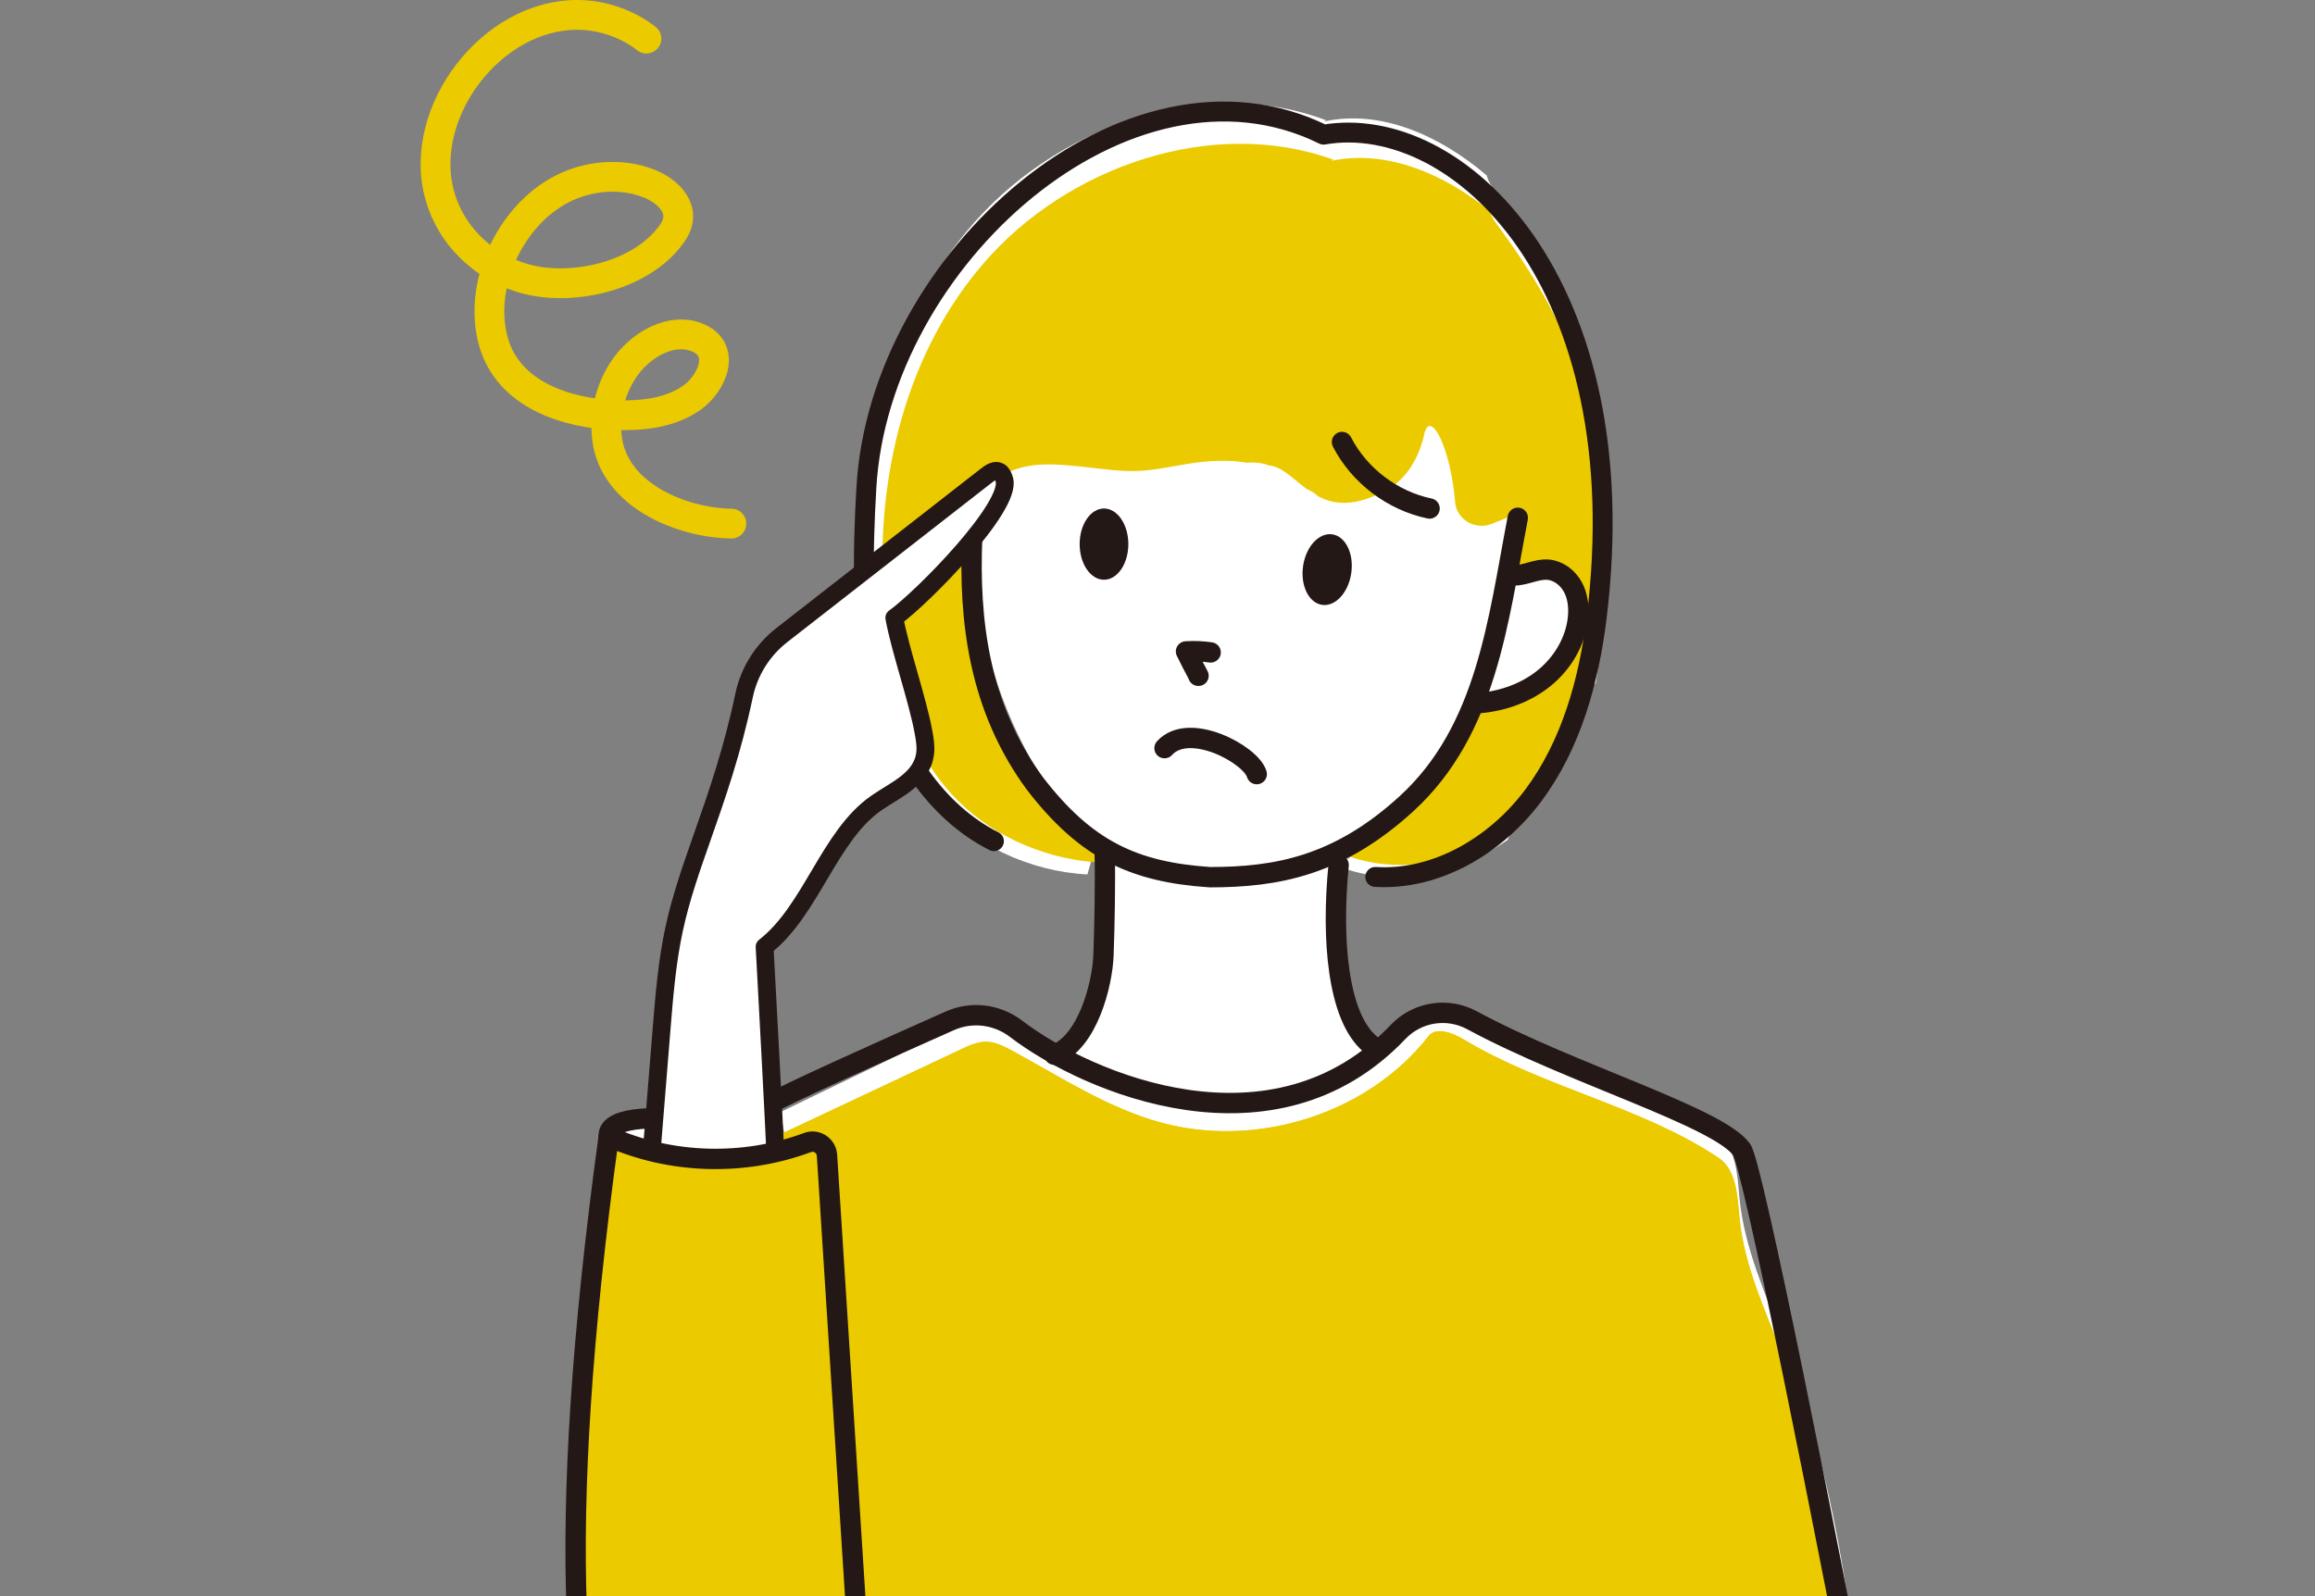 <svg enable-background="new 0 0 290 200" height="200" viewBox="0 0 290 200" width="290" xmlns="http://www.w3.org/2000/svg" xmlns:xlink="http://www.w3.org/1999/xlink"><rect x="0" y="0" width="290" height="200" fill="#808080" stroke="none"/><clipPath id="a"><path d="m0 0h290v200h-290z"/></clipPath><g clip-path="url(#a)"><path d="m123.741 54.33c-4.605 17.384.137 36.957 12.189 50.305.681.754 1.404 1.524 1.713 2.493.224.705.21 1.46.193 2.2-.139 6.225-.278 4.367-.417 10.593-.055 2.47-.125 5.011-1.094 7.284-2.387 5.599-9.13 7.642-15.056 9.03 8.723 8.526 20.155 14.883 32.349 15.194s24.911-6.427 29.432-17.756c-3.929-.253-7.81-1.218-11.4-2.835-1.051-.474-2.118-1.036-2.791-1.972-.854-1.188-.921-2.75-.957-4.213-.199-8.187-.399-8.291-.492-16.24 8.132-4.561 14.807-11.675 18.873-20.215 5.132-.279 9.944-3.81 11.748-8.624.595-1.586.881-3.333.503-4.985-.379-1.651-1.501-3.184-3.089-3.774-2.295-.853-4.796.369-7.04 1.543 4.291-11.256 2.466-24.639-4.682-34.335-2.484-3.37-5.594-6.328-9.284-8.305-3.925-2.103-8.387-3.039-12.829-3.347-8.895-.617-18.116 1.312-25.464 6.362s-12.597 13.398-13.221 22.3c-.001-.206-.001-.41.816-.703z" fill="#fff"/><path d="m122.479 217.486c2.725 5.669 3.828 12.106 3.145 18.358-3.48-.922-7.137.376-10.737.343-4.983-.045-9.853-2.858-12.596-6.91-.45-.483-.42-1.228-.361-1.886.509-5.718 1.018-11.436 1.527-17.154 6.555 2.861 13.355 5.161 20.208 7.247 0 .066 0 .132-1.186.002z" fill="#fff"/><path d="m98.859 145.328c-.581-3.149-.522-2.825-1.103-5.974l22.725-10.995c.939-.454 1.918-.918 2.961-.93 1.196-.013 2.309.569 3.354 1.151 6.107 3.406 12.006 7.419 18.745 9.287 11.996 3.325 25.784-1.206 33.325-11.048.904-1.395 3.047-.578 4.461.296 10.019 6.192 22.072 8.587 31.725 15.101 2.475 1.508 2.577 4.962 2.848 7.847.599 6.376 3.37 12.307 5.625 18.301 6.938 18.446 9.145 38.218 10.962 58.205.47 5.167-3.318 9.745-8.481 10.26-34.039 3.399-68.229 5.284-102.435 5.649 5.654-8.095 4.896-20.065-2.035-27.126-5.992-1.6-12.143-2.606-18.841-2.991-.067-2.888-.022-5.778.022-8.667.302-19.716.604-39.433.907-59.149-1.727.347-3.454.694-5.19 1 .23-.099.462-.198.425-.217z" fill="#fff"/><path d="m200.997 66.635c-.09-7.629-.822-15.272-3.172-22.562-2.413-7.486-6.32-14.193-10.865-20.572-.36-.506-.59-1.016-.719-1.519-5.828-4.965-13.269-8.344-20.437-6.747.107-.05.21-.098.333-.158-15.673-5.914-34.319.961-45.001 13.864s-14.215 30.604-12.786 47.294c.741 8.649 2.901 17.573 8.617 24.105 4.803 5.487 11.959 8.842 19.248 9.232.478-1.672.956-3.344 1.566-5.278-7.161-2.598-12.061-9.532-14.133-16.862s-1.742-15.1-.957-23.031c.037.009.074.015.111.023.071-1.16.712-2.308 2.154-3.159 5.772-3.404 9.774-1.045 16.39-1.717 4.328-.439 12.236-5.151 16.458-3.381 3.956.376 6.13 8.63 15.347 3.168 3.771-2.235 4.619-7.286 4.619-7.286.76-3.687 3.443 1.769 3.993 9.022.178 2.343 2.559 3.849 4.728 2.945l2.911-1.213c.729 2.98.462 6.196-.87 8.965 0 .12 0 .239.229.581 1.877-2.026 5.44-2.142 7.445-.242 2.405 2.279 2.098 6.327.446 9.199-2.482 4.316-7.637 6.932-12.626 6.398-3.066 8.296-8.911 15.537-16.402 20.835 6.948 2.769 15.07 1.014 21.238-3.298 1.742-4.092 3.889-8.157 6.886-11.429.022-.024.046-.043.068-.067-.224-.968-.134-1.993.39-2.851 1.132-1.853 2.398-3.609 3.693-5.345 1.108-6.404 1.166-13.105 1.098-18.914z" fill="#fff"/><path d="m98.859 147.95c-.581-3.064-.522-2.749-1.103-5.813l22.725-10.698c.939-.442 1.918-.894 2.961-.905 1.196-.013 2.309.553 3.354 1.12 6.107 3.314 12.006 7.219 18.745 9.036 11.996 3.235 25.784-1.174 33.325-10.749.904-1.357 3.047-.562 4.461.288 10.019 6.025 22.072 8.355 31.725 14.693 2.475 1.467 2.577 4.828 2.848 7.635.599 6.204 3.37 11.974 5.625 17.807 6.938 17.948 9.145 37.187 10.962 56.634.47 5.027-3.318 9.482-8.481 9.983-34.039 3.307-68.229 5.141-102.435 5.496 5.654-7.877 4.896-19.524-2.035-26.394-5.992-1.557-12.143-2.536-18.841-2.91-.067-2.81-.022-5.622.022-8.433.302-19.184.604-38.369.907-57.553-1.727.338-3.454.676-5.19.973.23-.095.462-.192.425-.21z" fill="#ebca00"/><path d="m98.859 147.95c-.581-3.064-.522-2.749-1.103-5.813l22.725-10.698c.939-.442 1.918-.894 2.961-.905 1.196-.013 2.309.553 3.354 1.12 6.107 3.314 12.006 7.219 18.745 9.036 11.996 3.235 25.784-1.174 33.325-10.749.904-1.357 3.047-.562 4.461.288 10.019 6.025 22.072 8.355 31.725 14.693 2.475 1.467 2.577 4.828 2.848 7.635.599 6.204 3.37 11.974 5.625 17.807 6.938 17.948 9.145 37.187 10.962 56.634.47 5.027-3.318 9.482-8.481 9.983-34.039 3.307-68.229 5.141-102.435 5.496 5.654-7.877 4.896-19.524-2.035-26.394-5.992-1.557-12.143-2.536-18.841-2.91-.067-2.81-.022-5.622.022-8.433.302-19.184.604-38.369.907-57.553-1.727.338-3.454.676-5.19.973.23-.095.462-.192.425-.21z" fill="#ebca00"/><path d="m190.622 101.067c1.381-2.679 3.024-5.246 5.082-7.447.075-.148.145-.299.219-.448-.166-.849-.062-1.732.415-2.48.513-.805 1.057-1.589 1.617-2.362.685-1.999 1.202-4.054 1.471-6.157.591-4.609.188-9.376.17-14.01-.005-1.351.518-2.441 1.317-3.246-.25-6.055-1.054-12.083-3.002-17.872-2.349-6.979-6.152-13.23-10.576-19.177-.351-.472-.574-.947-.7-1.416-5.674-4.628-12.916-7.778-19.894-6.29.104-.047.204-.091.325-.147-15.257-5.513-33.408.896-43.806 12.924-10.399 12.029-13.838 28.529-12.446 44.088.721 8.062 2.824 16.382 8.389 22.471 4.507 4.931 11.144 8.007 17.973 8.548.164-1.069.317-2.231.081-3.032.004.307-.949-.737-1.215-.938-1.026-.775-1.957-1.494-2.863-2.415-3.218-3.271-5.238-6.859-6.768-11.155-2.478-6.958-5.443-13.398-5.174-20.955.11-3.083.67-6.344 2.849-8.693 2.968-3.2 7.339-2.791 11.306-2.398 2.612.259 5.162.724 7.792.516 2.439-.193 4.815-.811 7.241-1.078 1.869-.205 3.844-.247 5.722.081 1.039-.069 1.995.015 2.808.341 1.667.152 3.01 1.679 4.724 2.951.591.245 1.067.555 1.437.914 2.051 1.074 4.708 1.399 8.779-.911 3.671-2.083 4.497-6.792 4.497-6.792.74-3.437 3.352 1.649 3.887 8.41.173 2.185 2.491 3.588 4.603 2.745l2.834-1.131c.71 2.778.449 5.776-.847 8.357 0 .111 0 .223.223.541 1.827-1.889 5.295-1.997 7.247-.226 2.341 2.124 2.042 5.898.434 8.576-2.416 4.023-7.435 6.462-12.291 5.965-2.984 7.734-8.675 14.484-15.966 19.422 4.95 1.89 10.51 1.512 15.492-.398 2.407-1.706 4.632-3.527 6.614-5.676z" fill="#ebca00"/><g stroke="#231815" stroke-linecap="round" stroke-linejoin="round" stroke-miterlimit="10"><path d="m121.787 67.221c-.445 10.532.831 21.373 7.846 30.939 6.377 8.291 12.367 11.116 21.933 11.754 8.291 0 16.061-1.374 24.622-9.203 10.072-9.21 11.479-22.959 13.946-35.832" fill="none" stroke-width="2.551"/><path d="m124.511 105.404c-7.23-3.641-12.147-11.207-14.413-19.268-2.267-8.061-2.04-16.626-1.568-25.014 1.609-28.615 32.817-56.312 57.274-44.25 16.856-2.92 39.391 18.553 34.202 60.584-.979 7.932-3.221 15.904-7.922 22.207-4.701 6.302-12.179 10.693-19.806 10.217" fill="none" stroke-width="2.493"/><path d="m138.382 106.841c.093 3.584-.017 9.259-.148 12.843-.133 3.641-1.974 10.909-6.154 12.478" fill="none" stroke-width="2.541"/><path d="m167.691 108.384c-.914 9.22-.144 19.026 3.959 22.453" fill="none" stroke-width="2.551"/><path d="m189.638 72.1c1.451.011 2.827-.827 4.273-.718 1.32.1 2.494 1.014 3.125 2.179.631 1.164.773 2.543.64 3.861-.297 2.934-1.924 5.66-4.21 7.525-2.286 1.864-5.186 2.898-8.136 3.151" fill="none" stroke-width="2.551"/><path d="m96.264 138.419c1.579-1.065 15.126-7.135 22.737-10.512 2.74-1.216 5.91-.812 8.291 1.01 9.029 6.906 32.319 16.727 47.841.392 2.403-2.529 6.201-3.126 9.27-1.466 12.391 6.704 30.774 12.087 33.768 16.192 1.385 1.899 10.29 46.486 17.105 82.429 1.07 5.645-3.112 10.926-8.852 11.189-36.283 1.658-64.726 3.31-102.831 4.885 2.89-8.752 3.155-18.847-2.586-26.775 29.731-1.184 45.901-3.057 75.553-5.534" fill="none" stroke-width="2.551"/><path d="m123.155 218.518c-4.18-1.47-8.36-2.941-12.539-4.412-2.439-.858-4.935-1.748-6.84-3.486v.763" fill="none" stroke-width="2.461"/><path d="m124.746 234.504c-4.167.863-8.444 1.729-12.646 1.059s-8.377-3.22-9.851-7.193c.064.191.127.382.191.572" fill="none" stroke-width="2.461"/><path d="m168.111 55.385c2.18 4.216 6.324 7.363 10.971 8.331" fill="none" stroke-width="2.551"/><path d="m151.656 81.75c-1.013-.148-2.041-.193-3.085-.125.501 1.028 1.028 2.043 1.567 3.052-.009 0-.018 0-.028 0" fill="none" stroke-width="2.551"/><path d="m145.88 93.743c3.067-3.395 10.829.79 11.552 3.255" fill="none" stroke-width="2.551"/><path d="m76.26 142.404c-.249-2.916 8.066-2.213 8.066-2.213l-.182 4.574" fill="#fff" stroke-width="2.551"/><path d="m93.21 87.145c.633-2.999 2.31-5.68 4.727-7.565 8.55-6.668 17.099-13.335 25.649-20.003.492-.383 1.108-.78 1.623-.471.315.189.488.596.603.993.975 3.352-10.192 14.73-13.783 17.314.735 4.02 2.914 10.257 3.649 14.278.161.879.322 1.779.218 2.677-.379 3.265-3.687 4.567-6.106 6.244-5.963 4.137-8.171 13.503-14.01 18.021.493 9.095.985 18.189 1.418 27.308-5.15.923-10.359 1.296-15.784 1.074.485-5.991.969-11.982 1.454-17.973.343-4.244.689-8.508 1.585-12.652.835-3.866 2.137-7.577 3.435-11.272 1.916-5.457 3.832-10.914 5.322-17.973z" fill="#fff" stroke-width="2.233"/></g><path d="m76.454 143.456c-2.024 20.807-3.997 41.713-2.859 62.587.369 6.758 1.072 13.544 2.977 20.039 2.102 7.166 6.965 14.804 14.419 15.257 4.728.287 9.228-2.59 12.001-6.43 5.442-7.533 4.981-17.67 4.29-26.937-1.631-21.872-3.261-43.743-4.892-65.614-8.373 3.276-17.961 3.327-26.377.176.248-.084.546-.161.441.922z" fill="#ebca00"/><path d="m76.454 143.456c-2.024 20.807-3.997 41.713-2.859 62.587.369 6.758 1.072 13.544 2.977 20.039 2.102 7.166 6.965 14.804 14.419 15.257 4.728.287 9.228-2.59 12.001-6.43 5.442-7.533 4.981-17.67 4.29-26.937-1.631-21.872-3.261-43.743-4.892-65.614-8.373 3.276-17.961 3.327-26.377.176.248-.084.546-.161.441.922z" fill="#ebca00"/><path d="m76.26 142.404c7.777 3.481 16.928 3.727 24.905.756 1.136-.423 2.355.391 2.432 1.6 1.41 22.047 2.819 44.094 4.229 66.141.389 6.083.764 12.307-.904 18.17s-5.804 11.397-11.679 13.025c-7.691 2.132-32.998 2.42-18.983-99.692z" style="fill:none;stroke:#231815;stroke-width:2.551;stroke-linecap:round;stroke-linejoin:round;stroke-miterlimit:10"/><path d="m91.622 65.608c-6.317-.096-14.682-3.596-15.572-10.628-.416-3.286.55-6.818 2.601-9.422 1.905-2.418 5.459-4.521 8.597-3.306 3.826 1.481 1.981 5.738-.523 7.543-2.711 1.954-6.267 2.327-9.514 2.223-6.232-.199-13.534-2.556-15.4-9.208-1.993-7.104 2.108-15.813 8.606-19.137 3.273-1.675 7.319-2.044 10.785-.715 2.629 1.009 4.944 3.39 3.083 6.151-3.723 5.524-12.741 7.534-18.755 5.749-6.436-1.91-11.015-7.604-10.973-14.379.067-10.692 11.012-21.387 21.959-17.961 1.602.501 3.141 1.272 4.459 2.316" style="fill:none;stroke:#ebca00;stroke-width:3.733;stroke-linecap:round;stroke-linejoin:round;stroke-miterlimit:10"/><path d="m163.236 70.939c.35-2.441 1.986-4.225 3.653-3.985 1.667.239 2.734 2.412 2.384 4.852s-1.986 4.225-3.653 3.985c-1.667-.239-2.734-2.412-2.384-4.852z" fill="#231815"/><path d="m135.248 68.18c0-2.465 1.365-4.464 3.049-4.464s3.049 1.999 3.049 4.464-1.365 4.464-3.049 4.464-3.049-1.999-3.049-4.464z" fill="#231815"/></g></svg>